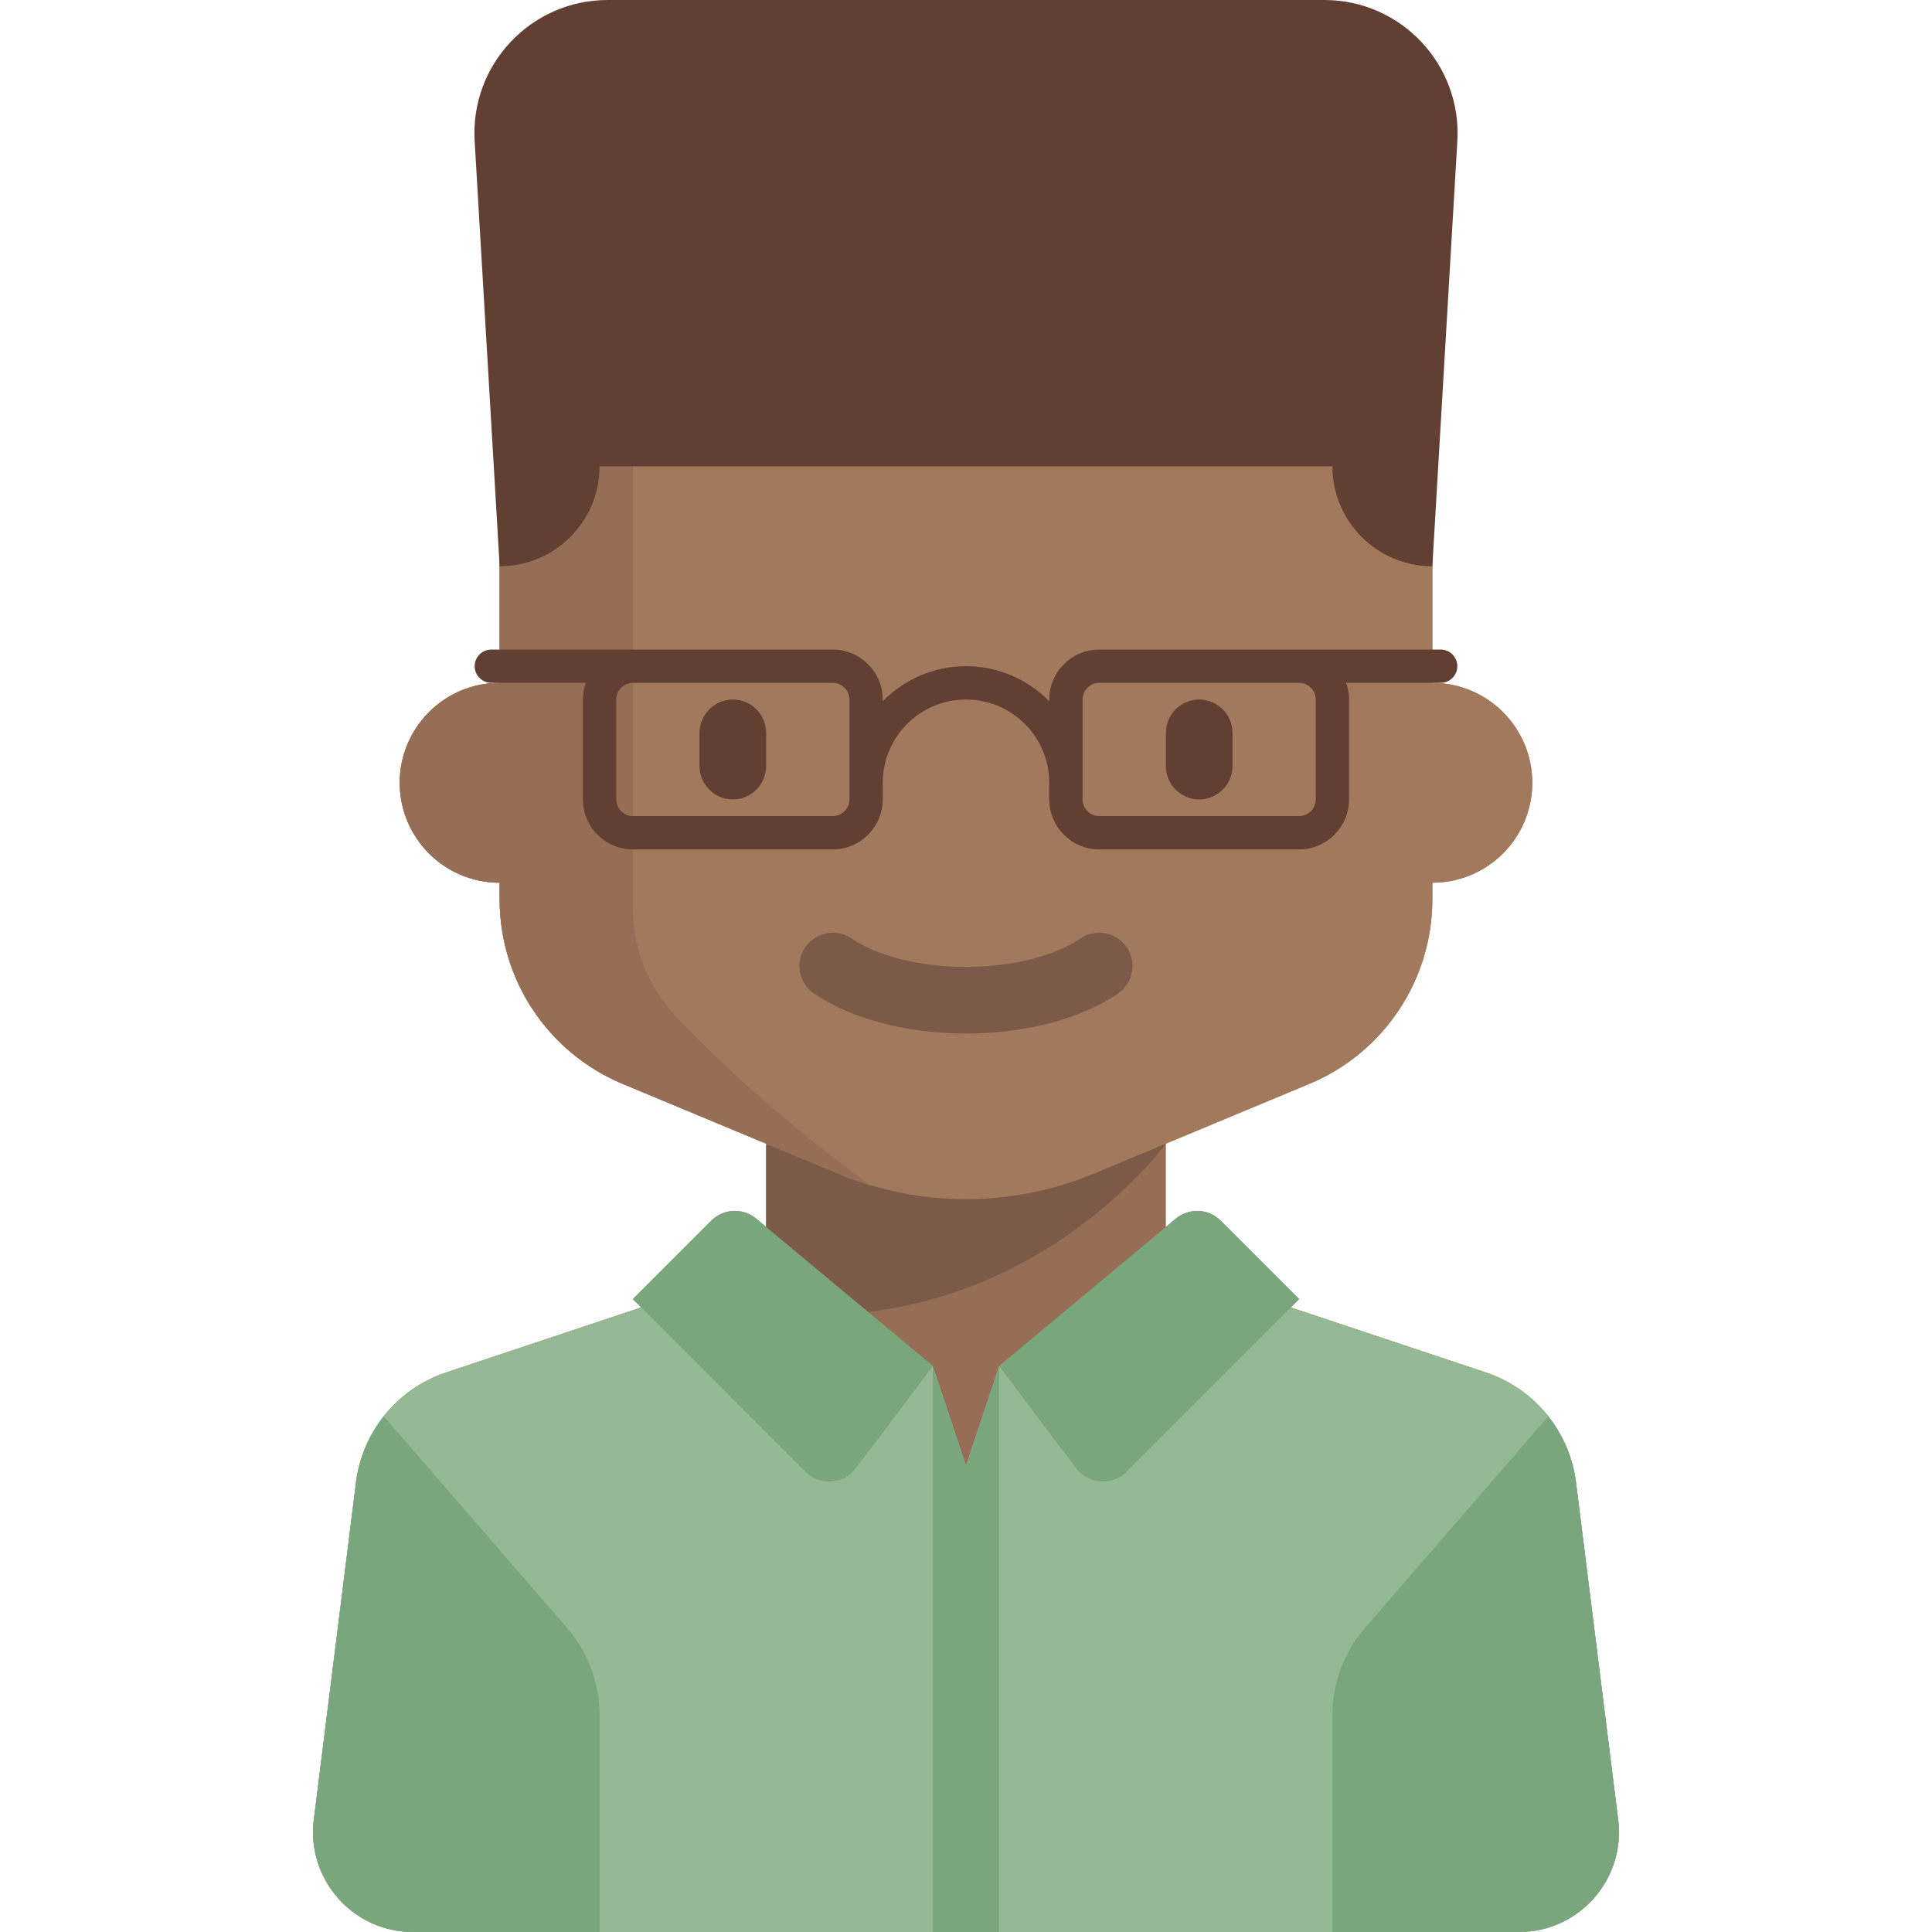 <?xml version="1.0" encoding="iso-8859-1"?>
<!-- Uploaded to: SVG Repo, www.svgrepo.com, Generator: SVG Repo Mixer Tools -->
<svg height="800px" width="800px" version="1.1" id="Layer_1" xmlns="http://www.w3.org/2000/svg" xmlns:xlink="http://www.w3.org/1999/xlink" 
	 viewBox="0 0 464.001 464.001" xml:space="preserve">
<g>
	<path style="fill:#956E55;" d="M388.628,437.023l-10.126-81.012c-0.093-0.745-0.213-1.482-0.357-2.211
		c-2.211-11.243-10.298-20.518-21.276-24.177L310.001,314l2-2l-18.834-18.834c-2.926-2.926-7.6-3.138-10.778-0.489l-2.388,1.99v-20
		l34.461-14.359C332.349,252.855,344,235.378,344,216v-4c13.255,0,24-10.745,24-24s-10.745-24-24-24v-36c0-22.091-17.909-40-40-40
		H160c-22.092,0-40,17.909-40,40v36c-13.255,0-24,10.745-24,24s10.745,24,24,24v4c0,19.378,11.651,36.855,29.538,44.308L184,274.667
		v19.999l-2.388-1.99c-3.179-2.649-7.853-2.437-10.778,0.489L152,312l2,2l-46.868,15.623c-10.978,3.66-19.065,12.934-21.276,24.177
		c-0.144,0.729-0.264,1.466-0.357,2.211l-10.126,81.012C73.582,451.348,84.751,464,99.187,464H144h176h44.813
		C379.25,464,390.419,451.348,388.628,437.023z"/>
	<g>
		<path style="fill:#7C5A49;" d="M184,275v40.243c62.009,6.545,96-40.577,96-40.577L184,275z"/>
	</g>
	<path style="fill:#A2795C;" d="M344,164v-36c0-22.091-17.909-40-40-40H160c-22.092,0-40,17.909-40,40v36c-13.255,0-24,10.745-24,24
		s10.745,24,24,24v4c0,19.378,11.651,36.855,29.538,44.308l51.691,21.538c9.75,4.063,20.208,6.154,30.77,6.154l0,0
		c10.562,0,21.019-2.091,30.769-6.154l51.694-21.539C332.349,252.855,344,235.378,344,216v-4c13.255,0,24-10.745,24-24
		S357.255,164,344,164z"/>
	<path style="fill:#623F33;" d="M176,192L176,192c-4.4,0-8-3.6-8-8v-8c0-4.4,3.6-8,8-8l0,0c4.4,0,8,3.6,8,8v8
		C184,188.4,180.4,192,176,192z"/>
	<path style="fill:#623F33;" d="M288,192L288,192c-4.4,0-8-3.6-8-8v-8c0-4.4,3.6-8,8-8l0,0c4.4,0,8,3.6,8,8v8
		C296,188.4,292.4,192,288,192z"/>
	<path style="fill:#7C5A49;" d="M232,248.219c-14.223,0-27.527-3.5-36.5-9.605c-3.652-2.484-4.602-7.461-2.113-11.113
		c2.48-3.648,7.461-4.598,11.113-2.113c6.289,4.277,16.57,6.832,27.5,6.832s21.211-2.555,27.5-6.832
		c3.66-2.492,8.629-1.539,11.113,2.113c2.488,3.652,1.539,8.629-2.113,11.113C259.528,244.719,246.223,248.219,232,248.219z"/>
	<path style="fill:#956E55;" d="M161.996,243.723c-6.482-6.95-9.995-16.121-9.995-25.625V88.806c-18.257,3.707-32,19.843-32,39.194
		v36c-13.255,0-24,10.745-24,24s10.745,24,24,24v4c0,19.378,11.651,36.855,29.538,44.308l51.69,21.538
		c2.53,1.054,5.112,1.962,7.727,2.749C186.111,267.883,170.905,253.275,161.996,243.723z"/>
	<path style="fill:#623F33;" d="M113.993,33.879L120,136c13.255,0,24-10.745,24-24h88h88c0,13.255,10.745,24,24,24l6.007-102.121
		C351.089,15.499,336.475,0,318.063,0H145.938C127.526,0,112.912,15.499,113.993,33.879z"/>
	<path style="fill:#623F33;" d="M346,156h-82c-6.617,0-12,5.383-12,12v0.432c-5.086-5.198-12.172-8.432-20-8.432
		s-14.913,3.234-20,8.432V168c0-6.617-5.383-12-12-12h-82c-2.209,0-4,1.791-4,4s1.791,4,4,4h22.7c-0.445,1.253-0.7,2.596-0.7,4v24
		c0,6.617,5.383,12,12,12h48c6.617,0,12-5.383,12-12v-4c0-11.027,8.973-20,20-20s20,8.973,20,20v4c0,6.617,5.383,12,12,12h48
		c6.617,0,12-5.383,12-12v-24c0-1.404-0.255-2.747-0.7-4H346c2.209,0,4-1.791,4-4S348.209,156,346,156z M204,192
		c0,2.203-1.793,4-4,4h-48c-2.207,0-4-1.797-4-4v-24c0-2.203,1.793-4,4-4h48c2.207,0,4,1.797,4,4V192z M316,168v24
		c0,2.203-1.793,4-4,4h-48c-2.207,0-4-1.797-4-4v-24c0-2.203,1.793-4,4-4h48C314.207,164,316,165.797,316,168z"/>
	<path style="fill:#95B995;" d="M320,464.001h44.813c14.436,0,25.605-12.652,23.815-26.977L387,424l-8.499-67.989
		c-1.528-12.228-9.943-22.491-21.633-26.388l-51.75-17.251C299.417,325.232,265.712,352,232.006,352
		c-33.71,0.001-67.422-26.767-73.125-39.628l-51.75,17.251c-11.691,3.897-20.105,14.161-21.633,26.388l-7.609,60.872l-2.517,20.14
		C73.582,451.348,84.751,464,99.187,464H144h176V464.001z"/>
	<polygon style="fill:#95B995;" points="224,328 232,352 205.535,352.621 	"/>
	<polygon style="fill:#95B995;" points="240,328 232,352 258.466,352.621 	"/>
	<path style="fill:#79A67C;" d="M224,328l-18.466,24.621c-2.921,3.895-8.614,4.299-12.057,0.857L152,312l18.834-18.834
		c2.926-2.926,7.6-3.138,10.778-0.489L224,328z"/>
	<path style="fill:#79A67C;" d="M240,328l18.466,24.621c2.921,3.895,8.614,4.299,12.057,0.857L312,312l-18.834-18.834
		c-2.926-2.926-7.6-3.138-10.778-0.489L240,328z"/>
	<polygon style="fill:#79A67C;" points="240,328 232,352 224,328 224,464.001 240,464.001 	"/>
	<path style="fill:#79A67C;" d="M92.168,340.168c-3.552,4.497-5.93,9.93-6.669,15.843l-10.126,81.012
		C73.582,451.348,84.752,464,99.188,464H144v-52.067c0-7.697-2.774-15.135-7.813-20.953L92.168,340.168z"/>
	<path style="fill:#79A67C;" d="M371.832,340.168c3.552,4.497,5.93,9.93,6.669,15.843l10.126,81.012
		c1.791,14.325-9.379,26.977-23.815,26.977H320v-52.067c0-7.697,2.774-15.135,7.813-20.953L371.832,340.168z"/>
</g>
</svg>